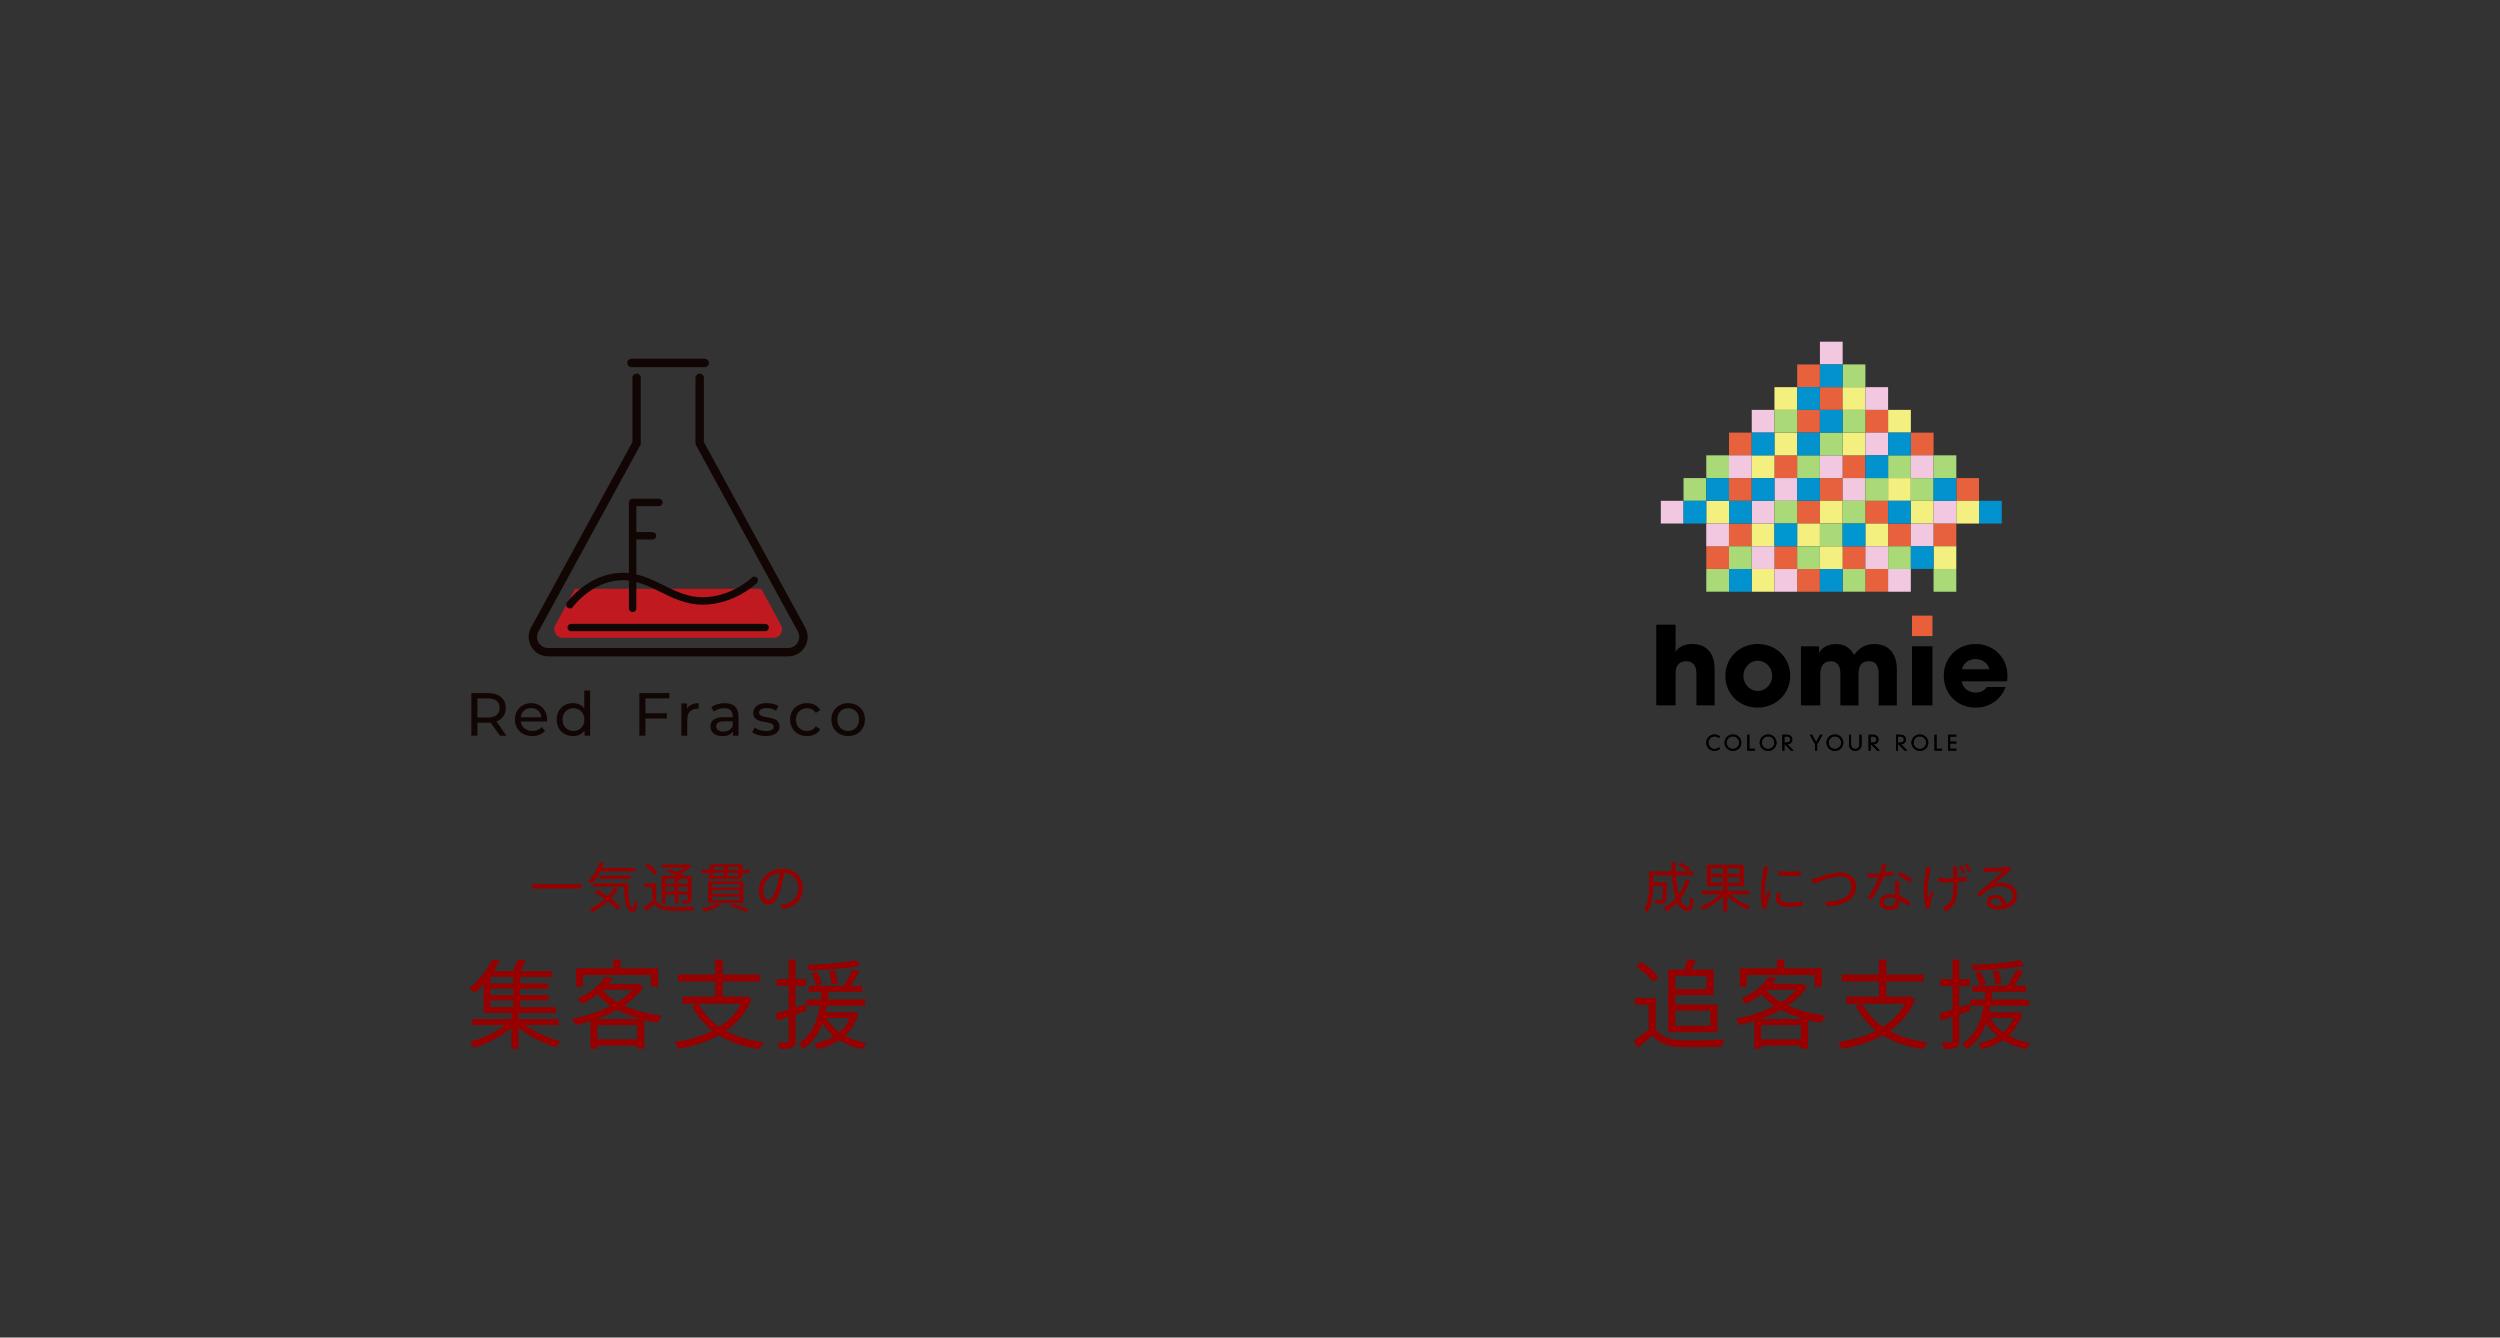 <?xml version="1.0" encoding="UTF-8"?><svg id="_レイヤー_2" xmlns="http://www.w3.org/2000/svg" viewBox="0 0 792.38 423.94"><rect x="0" y="0" width="792.38" height="423.94" fill="#333333" stroke="none"/><defs><style>.cls-1{fill:#c11920;}.cls-2{fill:#aad978;}.cls-3{fill:#f4f080;}.cls-4{isolation:isolate;}.cls-5{fill:#120605;}.cls-6{fill:#e95f3a;}.cls-7{fill:#0293cf;}.cls-8{fill:#0097d1;}.cls-9{fill:#e7613c;}.cls-10{fill:#960000;}.cls-11{fill:#f1c8df;}</style></defs><path class="cls-10" d="M524.8,326.19c1.46,2.27,4.16,3.32,7.74,3.48,3.39.12,10.28.03,13.92-.22-.25.56-.65,1.65-.75,2.36-3.39.12-9.75.19-13.17.06-4.04-.16-6.8-1.27-8.79-3.67-1.49,1.3-3.04,2.64-4.69,3.98l-1.24-2.33c1.43-.93,3.17-2.24,4.72-3.54v-7.86h-4.32v-2.17h6.59v9.91ZM523.84,311.19c-.96-1.49-3.26-3.57-5.28-4.94l1.71-1.37c1.99,1.3,4.32,3.29,5.41,4.79l-1.83,1.52ZM528.75,307.33h5.09c.4-1.09.78-2.36.99-3.32l2.61.44c-.37.99-.81,2.02-1.18,2.89h6.87v8.08h-12.15v2.95h13.36v8.76h-15.6v-19.79ZM530.99,309.29v4.19h9.88v-4.19h-9.88ZM530.99,320.32v4.81h11.09v-4.81h-11.09Z"/><path class="cls-10" d="M572.81,312.74c-1.49,2.3-3.63,4.29-6.12,5.96,3.48,1.62,7.67,2.7,12.05,3.26-.53.56-1.15,1.52-1.46,2.21-1.43-.22-2.83-.5-4.19-.84v9.07h-2.33v-.99h-12.55v1.03h-2.21v-8.79c-1.58.5-3.17.9-4.72,1.24-.22-.59-.71-1.52-1.15-2.02,4.16-.75,8.54-2.14,12.27-4.07-1.58-1.05-3.01-2.27-4.19-3.63-1.4,1.12-3.01,2.14-4.85,3.04-.34-.53-1.03-1.27-1.55-1.65,4.26-1.89,7.27-4.6,8.82-6.99l2.49.47c-.43.62-.9,1.24-1.43,1.83h9.17l.4-.09,1.55.96ZM553.64,312.71h-2.21v-5.81h11.77v-2.76h2.33v2.76h11.9v5.81h-2.3v-3.67h-21.5v3.67ZM571.81,322.99c-2.64-.75-5.09-1.71-7.3-2.92-2.05,1.15-4.26,2.11-6.52,2.92h13.83ZM570.76,329.42v-4.5h-12.55v4.5h12.55ZM559.82,313.83c1.21,1.43,2.83,2.67,4.72,3.76,1.86-1.15,3.48-2.46,4.72-3.88h-9.35l-.09.12Z"/><path class="cls-10" d="M607.05,316.75c-1.74,4.32-4.57,7.55-8.11,10,3.32,1.8,7.39,3.01,12.05,3.63-.53.5-1.15,1.52-1.46,2.18-5.03-.78-9.32-2.24-12.83-4.41-3.82,2.11-8.23,3.48-12.89,4.32-.19-.59-.81-1.68-1.24-2.17,4.38-.68,8.51-1.83,12.05-3.6-2.7-2.11-4.85-4.72-6.43-7.89l1.86-.65h-4.91v-2.27h10.38v-4.78h-11.77v-2.24h11.77v-4.72h2.36v4.72h11.84v2.24h-11.84v4.78h7.15l.44-.09,1.58.96ZM590.33,318.14c1.49,2.95,3.67,5.38,6.46,7.3,2.95-1.83,5.34-4.22,6.93-7.3h-13.39Z"/><path class="cls-10" d="M621,321.56v8.23c0,1.27-.31,1.89-1.09,2.27-.71.37-1.9.47-3.85.44-.09-.56-.37-1.49-.68-2.14,1.34.03,2.58.03,2.92,0,.37,0,.53-.09.53-.56v-7.52c-1.34.44-2.58.84-3.73,1.18l-.37-2.24c1.15-.31,2.55-.75,4.1-1.21v-7.52h-3.85v-2.14h3.85v-6.21h2.17v6.21h3.32v2.14h-3.32v6.84l3.23-1.03.31,2.08-3.54,1.18ZM640.92,321.35c-.93,2.92-2.39,5.16-4.26,6.9,1.99,1.12,4.35,1.89,6.9,2.36-.5.46-1.09,1.37-1.4,1.96-2.73-.59-5.19-1.55-7.27-2.92-1.99,1.37-4.29,2.27-6.77,2.89-.25-.47-.87-1.37-1.3-1.71,2.36-.53,4.5-1.3,6.34-2.42-1.43-1.15-2.67-2.48-3.63-4.04-1.21,3.17-3.04,6.09-6.12,8.11-.34-.53-1.06-1.27-1.58-1.62,4.44-2.77,6.12-7.58,6.87-12.09h-4.23v-1.96h4.54c.09-.84.19-1.68.25-2.45h-4.07v-1.9h11.03c.99-1.52,2.17-3.66,2.86-5.22l2.17.71c-.87,1.49-1.9,3.17-2.86,4.5h3.76v1.9h-10.66c-.06.78-.16,1.62-.25,2.45h11.81v1.96h-12.12c-.09.68-.25,1.4-.4,2.08h8.7l.4-.06,1.3.56ZM641.57,306.06c-4.19.93-10.87,1.43-16.31,1.58-.06-.53-.34-1.27-.56-1.8,5.37-.19,11.93-.71,15.53-1.52l1.34,1.74ZM627.87,308.05c.56,1.18,1.27,2.79,1.55,3.76l-1.89.65c-.28-1.05-.87-2.7-1.46-3.95l1.8-.46ZM630.79,322.65c.99,1.74,2.39,3.26,4.13,4.5,1.4-1.18,2.52-2.67,3.29-4.5h-7.42ZM632.43,312.09c-.09-1.06-.47-2.86-.81-4.23l1.83-.31c.4,1.34.78,3.08.93,4.1l-1.96.44Z"/><path class="cls-10" d="M166.37,324.89c2.92,2.24,7.42,4.16,11.34,5.13-.5.46-1.15,1.3-1.49,1.89-4.01-1.18-8.7-3.51-11.87-6.18v6.71h-2.27v-6.65c-3.17,2.7-7.83,5.1-11.77,6.34-.34-.59-1.03-1.46-1.52-1.89,3.91-.99,8.42-3.04,11.37-5.34h-10.62v-1.89h12.55v-1.93h-8.79v-9.13c-.9.96-1.86,1.93-2.92,2.8-.37-.53-1.15-1.21-1.65-1.52,3.45-2.7,5.96-6.34,7.33-9.13l2.39.46c-.56,1.06-1.21,2.14-1.96,3.26h6c.62-1.18,1.27-2.64,1.62-3.7l2.58.37c-.62,1.15-1.27,2.33-1.86,3.32h10.19v1.83h-10.13v2.08h8.92v1.65h-8.92v2.05h9.01v1.65h-9.01v2.14h11.34v1.87h-11.87v1.93h12.74v1.89h-10.72ZM162.67,309.63h-7.24v2.08h7.24v-2.08ZM162.67,313.36h-7.24v2.05h7.24v-2.05ZM155.43,319.2h7.24v-2.14h-7.24v2.14Z"/><path class="cls-10" d="M203.96,312.74c-1.49,2.3-3.63,4.29-6.12,5.96,3.48,1.62,7.67,2.7,12.05,3.26-.53.56-1.15,1.52-1.46,2.21-1.43-.22-2.83-.5-4.19-.84v9.07h-2.33v-.99h-12.55v1.03h-2.21v-8.79c-1.58.5-3.17.9-4.72,1.24-.22-.59-.71-1.52-1.15-2.02,4.16-.75,8.54-2.14,12.27-4.07-1.58-1.05-3.01-2.27-4.19-3.63-1.4,1.12-3.01,2.14-4.85,3.04-.34-.53-1.03-1.27-1.55-1.65,4.26-1.89,7.27-4.6,8.82-6.99l2.49.47c-.43.62-.9,1.24-1.43,1.83h9.17l.4-.09,1.55.96ZM184.8,312.71h-2.21v-5.81h11.77v-2.76h2.33v2.76h11.9v5.81h-2.3v-3.67h-21.5v3.67ZM202.97,322.99c-2.64-.75-5.09-1.71-7.3-2.92-2.05,1.15-4.26,2.11-6.52,2.92h13.83ZM201.91,329.42v-4.5h-12.55v4.5h12.55ZM190.98,313.83c1.21,1.43,2.83,2.67,4.72,3.76,1.86-1.15,3.48-2.46,4.72-3.88h-9.35l-.09.12Z"/><path class="cls-10" d="M238.21,316.75c-1.74,4.32-4.57,7.55-8.11,10,3.32,1.8,7.39,3.01,12.05,3.63-.53.5-1.15,1.52-1.46,2.18-5.03-.78-9.32-2.24-12.83-4.41-3.82,2.11-8.23,3.48-12.89,4.32-.19-.59-.81-1.68-1.24-2.17,4.38-.68,8.51-1.83,12.05-3.6-2.7-2.11-4.85-4.72-6.43-7.89l1.86-.65h-4.91v-2.27h10.38v-4.78h-11.77v-2.24h11.77v-4.72h2.36v4.72h11.84v2.24h-11.84v4.78h7.15l.44-.09,1.58.96ZM221.49,318.14c1.49,2.95,3.67,5.38,6.46,7.3,2.95-1.83,5.34-4.22,6.93-7.3h-13.39Z"/><path class="cls-10" d="M252.16,321.56v8.23c0,1.27-.31,1.89-1.09,2.27-.71.37-1.9.47-3.85.44-.09-.56-.37-1.49-.68-2.14,1.34.03,2.58.03,2.92,0,.37,0,.53-.09.53-.56v-7.52c-1.34.44-2.58.84-3.73,1.18l-.37-2.24c1.15-.31,2.55-.75,4.1-1.21v-7.52h-3.85v-2.14h3.85v-6.21h2.17v6.21h3.32v2.14h-3.32v6.84l3.23-1.03.31,2.08-3.54,1.18ZM272.07,321.35c-.93,2.92-2.39,5.16-4.26,6.9,1.99,1.12,4.35,1.89,6.9,2.36-.5.46-1.09,1.37-1.4,1.96-2.73-.59-5.19-1.55-7.27-2.92-1.99,1.37-4.29,2.27-6.77,2.89-.25-.47-.87-1.37-1.3-1.71,2.36-.53,4.5-1.3,6.34-2.42-1.43-1.15-2.67-2.48-3.63-4.04-1.21,3.17-3.04,6.09-6.12,8.11-.34-.53-1.06-1.27-1.58-1.62,4.44-2.77,6.12-7.58,6.87-12.09h-4.23v-1.96h4.54c.09-.84.19-1.68.25-2.45h-4.07v-1.9h11.03c.99-1.52,2.17-3.66,2.86-5.22l2.17.71c-.87,1.49-1.9,3.17-2.86,4.5h3.76v1.9h-10.66c-.06.78-.16,1.62-.25,2.45h11.81v1.96h-12.12c-.09.68-.25,1.4-.4,2.08h8.7l.4-.06,1.3.56ZM272.72,306.06c-4.19.93-10.87,1.43-16.31,1.58-.06-.53-.34-1.27-.56-1.8,5.37-.19,11.93-.71,15.53-1.52l1.34,1.74ZM259.02,308.05c.56,1.18,1.27,2.79,1.55,3.76l-1.89.65c-.28-1.05-.87-2.7-1.46-3.95l1.8-.46ZM261.94,322.65c.99,1.74,2.39,3.26,4.13,4.5,1.4-1.18,2.52-2.67,3.29-4.5h-7.42ZM263.59,312.09c-.09-1.06-.47-2.86-.81-4.23l1.83-.31c.4,1.34.78,3.08.93,4.1l-1.96.44Z"/><path class="cls-10" d="M184.19,280.25v1.39h-15.59v-1.39h15.59Z"/><path class="cls-10" d="M190.28,276.17c-.77,1.54-1.73,2.88-2.78,3.86-.26-.22-.82-.62-1.17-.82,1.67-1.37,2.99-3.57,3.69-5.97l1.32.31c-.17.53-.36,1.05-.57,1.54h10.7v1.08h-11.19ZM195.81,281.76c-.62,1.08-1.36,2.08-2.18,2.99,1.24.89,2.33,1.82,3.07,2.61l-1.01.96c-.69-.79-1.75-1.72-2.99-2.64-1.48,1.39-3.18,2.54-4.96,3.4-.19-.26-.67-.76-.94-.98,1.8-.77,3.49-1.84,4.91-3.14-1.06-.76-2.2-1.48-3.26-2.08l.91-.84c1.05.58,2.18,1.27,3.28,2.01.77-.82,1.44-1.73,1.97-2.7l1.2.41ZM199.12,279.96c.02,4.43.26,7.74,1.54,7.74.34,0,.43-.98.46-2.42.24.26.62.57.89.74-.12,2.15-.39,2.92-1.44,2.94-2.27-.02-2.63-3.21-2.73-7.9h-9.82v-1.1h11.09ZM189.99,278.59v-1.06h9.85v1.06h-9.85Z"/><path class="cls-10" d="M207.97,285.51c.82,1.29,2.3,1.86,4.31,1.92,1.87.09,5.79.03,7.83-.1-.14.29-.33.88-.4,1.25-1.91.09-5.54.12-7.43.03-2.25-.09-3.79-.69-4.84-2.04-.88.76-1.79,1.49-2.76,2.21l-.62-1.24c.82-.51,1.8-1.24,2.68-1.94v-4.41h-2.47v-1.2h3.71v5.51ZM207.4,277.3c-.53-.84-1.77-2.04-2.85-2.85l.89-.79c1.08.77,2.35,1.92,2.9,2.76l-.94.88ZM210.94,286.38h-1.2v-8.82h4.89c-1.01-.5-2.23-1.05-3.26-1.42l.81-.72c.74.26,1.58.6,2.39.95.82-.36,1.67-.86,2.35-1.36h-7.16v-1.01h8.38l.24-.07.79.6c-.91.86-2.2,1.72-3.47,2.35.5.24.94.48,1.32.69h2.16v7.55c0,.62-.14.93-.58,1.12-.45.17-1.17.19-2.32.19-.05-.31-.21-.75-.36-1.05.81.04,1.54.02,1.75.02.22,0,.29-.07.29-.29v-1.56h-2.99v2.78h-1.15v-2.78h-2.88v2.85ZM210.94,278.54v1.51h2.88v-1.51h-2.88ZM213.82,282.56v-1.56h-2.88v1.56h2.88ZM217.96,278.54h-2.99v1.51h2.99v-1.51ZM217.96,282.56v-1.56h-2.99v1.56h2.99Z"/><path class="cls-10" d="M237.59,275.65v1.06h-2.4l-.15,1.84h-10.45l.24-1.84h-2.52v-1.06h2.66l.24-1.75h10.21l-.14,1.75h2.32ZM228.51,286.93c-1.39.81-3.54,1.6-5.24,2.06-.22-.24-.65-.74-.94-.96,1.75-.36,3.81-.96,5.03-1.65l1.15.55ZM235.6,286.21h-11.11v-6.88h11.11v6.88ZM234.33,280.19h-8.6v1.15h8.6v-1.15ZM234.33,282.16h-8.6v1.18h8.6v-1.18ZM234.33,284.17h-8.6v1.2h8.6v-1.2ZM225.9,277.7h3.31c.05-.33.09-.69.14-1.06h-3.31l-.14,1.06ZM226.29,274.74l-.14.99h3.3c.05-.34.07-.67.1-.99h-3.26ZM233.84,277.7l.09-1.06h-3.4c-.05.38-.1.74-.14,1.06h3.45ZM234.09,274.74h-3.35l-.1.99h3.36l.09-.99ZM232.35,286.42c1.89.58,3.93,1.32,5.18,1.87l-1.3.69c-1.12-.55-2.99-1.27-4.88-1.89l1-.67Z"/><path class="cls-10" d="M247.27,286.8c.53-.04,1.05-.12,1.46-.21,2.18-.48,4.31-2.09,4.31-5.03,0-2.57-1.63-4.69-4.51-4.93-.22,1.58-.55,3.3-1.01,4.89-1.05,3.49-2.4,5.29-3.98,5.29s-3.04-1.75-3.04-4.55c0-3.69,3.3-6.92,7.45-6.92s6.52,2.82,6.52,6.25-2.35,5.96-6.4,6.49l-.79-1.29ZM246.16,281.23c.43-1.41.76-3.02.94-4.58-3.26.41-5.25,3.21-5.25,5.49,0,2.14,1,3.09,1.73,3.09s1.7-1.13,2.57-4Z"/><path class="cls-10" d="M535.61,279.09c-.74,2.21-1.75,4.17-3.02,5.8.63,1.68,1.42,2.66,2.3,2.66.48,0,.69-.89.81-3.18.29.29.75.58,1.1.69-.24,2.92-.7,3.76-2.01,3.76s-2.35-1.05-3.14-2.82c-1.03,1.12-2.21,2.08-3.54,2.85-.19-.26-.63-.77-.93-1.01,1.53-.82,2.85-1.89,3.95-3.18-.62-1.94-1.03-4.46-1.25-7.23h-5.92v2.23h4.38v.55c-.09,3.85-.19,5.29-.55,5.73-.26.33-.55.45-1.03.5-.43.03-1.2.03-2.04,0-.02-.39-.16-.88-.36-1.2.79.07,1.53.09,1.82.09.24,0,.41-.04.51-.19.24-.26.33-1.34.39-4.29h-3.12v.14c0,2.4-.26,5.85-1.8,8.09-.22-.26-.77-.71-1.06-.86,1.41-2.09,1.56-5.03,1.56-7.24v-4.79h7.16c-.07-.94-.08-1.91-.1-2.88h1.32c0,1,.02,1.96.07,2.88h5.54v1.25h-5.46c.17,2.28.48,4.32.94,5.96.93-1.36,1.67-2.9,2.2-4.63l1.29.33ZM532.64,273.35c1.06.53,2.4,1.36,3.07,1.96l-.79.88c-.65-.6-1.96-1.48-3.04-2.06l.76-.77Z"/><path class="cls-10" d="M548.56,283.5c1.58,1.58,4.03,3.02,6.2,3.74-.29.26-.69.76-.88,1.06-2.18-.88-4.7-2.54-6.39-4.36v5.01h-1.32v-4.93c-1.65,1.87-4.15,3.5-6.39,4.34-.17-.29-.58-.79-.86-1.05,2.23-.72,4.67-2.2,6.18-3.83h-5.75v-1.18h6.81v-1.44h-5.15v-6.78h11.72v6.78h-5.25v1.44h6.81v1.18h-5.75ZM542.31,276.96h3.86v-1.75h-3.86v1.75ZM546.17,279.77v-1.77h-3.86v1.77h3.86ZM551.39,275.21h-3.9v1.75h3.9v-1.75ZM551.39,278.01h-3.9v1.77h3.9v-1.77Z"/><path class="cls-10" d="M560.55,274.76c-.1.29-.26.84-.33,1.15-.33,1.56-.82,4.6-.82,6.51,0,.82.03,1.51.14,2.34.29-.77.67-1.77.94-2.44l.74.55c-.43,1.2-1.05,3-1.2,3.81-.05.24-.09.57-.09.76l.05.6-1.24.09c-.34-1.2-.62-3.16-.62-5.46,0-2.51.55-5.42.75-6.81.05-.39.12-.84.12-1.2l1.55.12ZM564.42,283c-.15.62-.22,1.1-.22,1.56,0,.77.51,1.53,2.85,1.53,1.53,0,2.83-.14,4.21-.45l.02,1.44c-1.05.21-2.47.34-4.24.34-2.85,0-4.12-.95-4.12-2.54,0-.62.12-1.29.28-2.01l1.24.12ZM563.76,276.06c1.85.31,5.29.24,6.99,0v1.41c-1.82.19-5.12.19-6.97,0l-.02-1.41Z"/><path class="cls-10" d="M576,278.18c1.44-.45,4.77-1.68,7.26-1.68,2.82,0,5.06,1.63,5.06,4.48,0,4.09-4.05,6.06-9.3,6.35l-.6-1.42c4.45-.12,8.39-1.46,8.39-4.95,0-1.79-1.29-3.18-3.59-3.18-2.8,0-7.12,1.87-8.46,2.4l-.63-1.51c.62-.12,1.24-.31,1.87-.5Z"/><path class="cls-10" d="M599.95,277.34c-.89.26-1.96.48-3.07.62-.84,2.4-2.35,5.36-3.71,7.19l-1.34-.69c1.42-1.65,2.87-4.36,3.64-6.35-.5.04-1,.05-1.49.05-.63,0-1.34-.02-1.97-.05l-.1-1.29c.64.09,1.36.12,2.09.12.6,0,1.24-.04,1.89-.09.26-.95.5-2.03.53-2.94l1.53.14c-.17.62-.39,1.65-.67,2.63.89-.14,1.79-.34,2.64-.62l.04,1.27ZM601.94,279.31c-.05.7-.04,1.2-.02,1.84.02.62.09,1.73.12,2.76,1.46.53,2.64,1.37,3.52,2.13l-.74,1.17c-.72-.65-1.63-1.41-2.73-1.94.02.26.02.5.02.69,0,1.36-.89,2.47-2.99,2.47-1.87,0-3.4-.77-3.4-2.46,0-1.56,1.48-2.58,3.4-2.58.57,0,1.12.05,1.61.15-.05-1.39-.14-3.05-.17-4.24h1.37ZM600.79,284.75c-.53-.15-1.12-.24-1.72-.24-1.25,0-2.08.57-2.08,1.34s.63,1.32,1.96,1.32c1.39,0,1.85-.77,1.85-1.61,0-.22,0-.5-.02-.81ZM605.32,279.77c-.91-.77-2.75-1.82-3.88-2.33l.67-1.06c1.24.55,3.18,1.65,3.98,2.27l-.77,1.13Z"/><path class="cls-10" d="M612.04,275c-.09.31-.22.77-.29,1.1-.55,2.46-1.1,6.01-.48,8.79.24-.7.58-1.73.89-2.57l.75.46c-.41,1.18-.93,2.92-1.1,3.76-.05.24-.1.55-.09.75.02.16.04.4.05.57l-1.18.15c-.33-1.05-.89-3.26-.89-5.39,0-2.76.45-5.24.65-6.66.07-.38.09-.82.09-1.12l1.6.15ZM620.43,274.74c-.05.34-.07.63-.07.99-.02.38.02,1.49.03,2.52,1.08-.09,2.11-.22,2.97-.43v1.42c-.82.14-1.85.24-2.95.31v.48c0,3.91-.02,6.7-3.6,8.82l-1.27-1c.53-.22,1.24-.65,1.67-1.06,1.82-1.58,1.91-3.5,1.91-6.76v-.41c-.65.02-1.3.03-1.94.03-.81,0-2.01-.05-2.75-.1v-1.37c.74.1,1.82.19,2.73.19.62,0,1.27-.02,1.94-.04-.03-1.05-.07-2.16-.1-2.61-.03-.36-.1-.72-.17-.99h1.61ZM622,276.89c-.26-.75-.63-1.75-.96-2.42l.82-.26c.33.63.76,1.68,1,2.37l-.86.31ZM623.58,273.68c.33.63.76,1.68,1.03,2.37l-.86.29c-.27-.77-.63-1.73-1-2.39l.82-.27Z"/><path class="cls-10" d="M637.5,275.72c-.31.21-.69.46-.94.65-.84.63-3.12,2.64-4.43,3.74.77-.26,1.54-.36,2.3-.36,2.83,0,4.88,1.72,4.88,4.02,0,2.75-2.28,4.53-5.87,4.53-2.32,0-3.74-1.03-3.74-2.44,0-1.17,1.05-2.23,2.63-2.23,2.13,0,3.28,1.43,3.5,3,1.34-.51,2.11-1.49,2.11-2.88,0-1.67-1.68-2.88-3.83-2.88-2.8,0-4.34,1.19-6.51,3.38l-1-1.01c1.41-1.17,3.59-2.99,4.58-3.81.94-.79,3.06-2.57,3.9-3.33-.89.04-4.24.19-5.12.24-.39.02-.79.04-1.15.1l-.03-1.43c.38.05.86.05,1.2.05.88,0,4.91-.12,5.8-.21.5-.05.74-.09.93-.14l.79,1ZM634.57,286.97c-.15-1.34-.96-2.27-2.25-2.27-.77,0-1.36.46-1.36,1.05,0,.84.98,1.32,2.25,1.32.48,0,.94-.03,1.36-.1Z"/><rect class="cls-9" x="548.01" y="165.93" width="7.2" height="7.2" transform="translate(382.07 721.15) rotate(-90)"/><rect class="cls-9" x="562.42" y="173.14" width="7.2" height="7.2" transform="translate(742.76 -389.28) rotate(90)"/><rect class="cls-9" x="548.01" y="151.53" width="7.2" height="7.2" transform="translate(396.48 706.74) rotate(-90)"/><rect class="cls-9" x="540.8" y="173.14" width="7.2" height="7.2" transform="translate(721.15 -367.67) rotate(90)"/><rect class="cls-9" x="548.01" y="137.12" width="7.2" height="7.2" transform="translate(410.89 692.33) rotate(-90)"/><rect class="cls-9" x="562.42" y="144.32" width="7.2" height="7.2" transform="translate(713.94 -418.1) rotate(90)"/><rect class="cls-9" x="569.62" y="129.91" width="7.2" height="7.2" transform="translate(439.71 706.74) rotate(-90)"/><rect class="cls-9" x="569.62" y="158.73" width="7.2" height="7.2" transform="translate(410.89 735.56) rotate(-90)"/><rect class="cls-9" x="569.62" y="115.5" width="7.2" height="7.2" transform="translate(454.12 692.33) rotate(-90)"/><rect class="cls-9" x="576.83" y="122.71" width="7.2" height="7.2" transform="translate(454.12 706.74) rotate(-90)"/><rect class="cls-9" x="576.83" y="151.53" width="7.2" height="7.2" transform="translate(425.3 735.56) rotate(-90)"/><rect class="cls-9" x="591.24" y="129.91" width="7.2" height="7.2" transform="translate(728.35 -461.32) rotate(90)"/><rect class="cls-9" x="598.44" y="165.93" width="7.2" height="7.2" transform="translate(432.51 771.58) rotate(-90)"/><rect class="cls-9" x="612.85" y="165.93" width="7.2" height="7.2" transform="translate(785.99 -446.91) rotate(90)"/><rect class="cls-9" x="591.24" y="158.73" width="7.2" height="7.2" transform="translate(757.17 -432.51) rotate(90)"/><rect class="cls-9" x="605.64" y="137.12" width="7.2" height="7.2" transform="translate(468.53 749.97) rotate(-90)"/><rect class="cls-9" x="620.05" y="151.53" width="7.2" height="7.2" transform="translate(468.53 778.78) rotate(-90)"/><rect class="cls-9" x="584.03" y="173.14" width="7.2" height="7.2" transform="translate(764.38 -410.89) rotate(90)"/><rect class="cls-9" x="591.24" y="180.34" width="7.2" height="7.2" transform="translate(410.89 778.78) rotate(-90)"/><rect class="cls-9" x="569.62" y="180.34" width="7.2" height="7.2" transform="translate(389.28 757.17) rotate(-90)"/><rect class="cls-9" x="584.03" y="144.32" width="7.2" height="7.2" transform="translate(735.56 -439.71) rotate(90)"/><rect class="cls-3" x="562.42" y="122.71" width="7.2" height="7.2" transform="translate(439.71 692.33) rotate(-90)"/><rect class="cls-3" x="555.21" y="165.93" width="7.2" height="7.2" transform="translate(389.28 728.35) rotate(-90)"/><rect class="cls-3" x="540.8" y="158.73" width="7.2" height="7.2" transform="translate(706.74 -382.07) rotate(90)"/><rect class="cls-3" x="562.42" y="137.12" width="7.2" height="7.2" transform="translate(425.3 706.74) rotate(-90)"/><rect class="cls-3" x="569.62" y="165.93" width="7.2" height="7.2" transform="translate(742.76 -403.69) rotate(90)"/><rect class="cls-3" x="576.83" y="173.14" width="7.2" height="7.2" transform="translate(757.17 -403.69) rotate(90)"/><rect class="cls-3" x="576.83" y="158.73" width="7.2" height="7.2" transform="translate(742.76 -418.1) rotate(90)"/><rect class="cls-3" x="598.44" y="129.91" width="7.2" height="7.2" transform="translate(735.56 -468.53) rotate(90)"/><rect class="cls-3" x="591.24" y="165.93" width="7.2" height="7.2" transform="translate(425.3 764.38) rotate(-90)"/><rect class="cls-3" x="598.44" y="151.53" width="7.2" height="7.2" transform="translate(446.91 757.17) rotate(-90)"/><rect class="cls-3" x="605.64" y="158.73" width="7.2" height="7.2" transform="translate(771.58 -446.91) rotate(90)"/><rect class="cls-3" x="612.85" y="173.14" width="7.2" height="7.2" transform="translate(439.71 793.19) rotate(-90)"/><rect class="cls-3" x="620.05" y="158.73" width="7.2" height="7.2" transform="translate(461.32 785.99) rotate(-90)"/><rect class="cls-3" x="584.03" y="122.71" width="7.2" height="7.2" transform="translate(461.32 713.94) rotate(-90)"/><rect class="cls-3" x="555.21" y="180.34" width="7.2" height="7.2" transform="translate(374.87 742.76) rotate(-90)"/><rect class="cls-3" x="584.03" y="137.12" width="7.2" height="7.2" transform="translate(446.91 728.35) rotate(-90)"/><rect class="cls-3" x="555.21" y="144.32" width="7.2" height="7.2" transform="translate(706.74 -410.89) rotate(90)"/><rect class="cls-11" x="555.21" y="158.73" width="7.2" height="7.2" transform="translate(721.15 -396.48) rotate(90)"/><rect class="cls-11" x="555.21" y="129.91" width="7.2" height="7.2" transform="translate(692.33 -425.3) rotate(90)"/><rect class="cls-11" x="555.21" y="173.14" width="7.2" height="7.2" transform="translate(735.56 -382.07) rotate(90)"/><rect class="cls-11" x="562.42" y="151.53" width="7.2" height="7.2" transform="translate(410.89 721.15) rotate(-90)"/><rect class="cls-11" x="540.8" y="165.93" width="7.2" height="7.2" transform="translate(374.87 713.94) rotate(-90)"/><rect class="cls-11" x="576.83" y="144.32" width="7.2" height="7.2" transform="translate(728.35 -432.51) rotate(90)"/><rect class="cls-11" x="591.24" y="122.71" width="7.2" height="7.2" transform="translate(468.53 721.15) rotate(-90)"/><rect class="cls-11" x="605.64" y="165.93" width="7.2" height="7.2" transform="translate(439.71 778.78) rotate(-90)"/><rect class="cls-11" x="591.24" y="173.14" width="7.2" height="7.2" transform="translate(771.58 -418.1) rotate(90)"/><rect class="cls-11" x="612.85" y="158.73" width="7.2" height="7.2" transform="translate(778.78 -454.12) rotate(90)"/><rect class="cls-11" x="591.24" y="137.12" width="7.2" height="7.2" transform="translate(454.12 735.56) rotate(-90)"/><rect class="cls-11" x="605.64" y="144.32" width="7.2" height="7.2" transform="translate(757.17 -461.32) rotate(90)"/><rect class="cls-11" x="598.44" y="180.34" width="7.2" height="7.2" transform="translate(418.1 785.99) rotate(-90)"/><rect class="cls-11" x="562.42" y="180.34" width="7.2" height="7.2" transform="translate(382.07 749.97) rotate(-90)"/><rect class="cls-11" x="584.03" y="151.53" width="7.2" height="7.2" transform="translate(432.51 742.76) rotate(-90)"/><rect class="cls-11" x="548.01" y="144.32" width="7.2" height="7.2" transform="translate(699.53 -403.69) rotate(90)"/><rect class="cls-11" x="526.4" y="158.73" width="7.2" height="7.2" transform="translate(367.67 692.33) rotate(-90)"/><rect class="cls-11" x="576.83" y="108.3" width="7.2" height="7.2" transform="translate(468.53 692.33) rotate(-90)"/><rect class="cls-2" x="562.42" y="129.91" width="7.2" height="7.2" transform="translate(699.53 -432.51) rotate(90)"/><rect class="cls-2" x="548.01" y="173.14" width="7.2" height="7.2" transform="translate(728.35 -374.87) rotate(90)"/><rect class="cls-2" x="562.42" y="158.73" width="7.2" height="7.2" transform="translate(728.35 -403.69) rotate(90)"/><rect class="cls-2" x="569.62" y="173.14" width="7.2" height="7.2" transform="translate(396.48 749.97) rotate(-90)"/><rect class="cls-2" x="569.62" y="144.32" width="7.2" height="7.2" transform="translate(425.3 721.15) rotate(-90)"/><rect class="cls-2" x="576.83" y="165.93" width="7.2" height="7.2" transform="translate(410.89 749.97) rotate(-90)"/><rect class="cls-2" x="576.83" y="137.12" width="7.2" height="7.2" transform="translate(439.71 721.15) rotate(-90)"/><rect class="cls-2" x="598.44" y="173.14" width="7.2" height="7.2" transform="translate(778.78 -425.3) rotate(90)"/><rect class="cls-2" x="591.24" y="151.53" width="7.2" height="7.2" transform="translate(439.71 749.97) rotate(-90)"/><rect class="cls-2" x="605.64" y="151.53" width="7.2" height="7.2" transform="translate(454.12 764.38) rotate(-90)"/><rect class="cls-2" x="612.85" y="144.32" width="7.2" height="7.2" transform="translate(764.38 -468.53) rotate(90)"/><rect class="cls-2" x="598.44" y="144.32" width="7.2" height="7.2" transform="translate(749.97 -454.12) rotate(90)"/><rect class="cls-2" x="584.03" y="129.91" width="7.2" height="7.2" transform="translate(721.15 -454.12) rotate(90)"/><rect class="cls-2" x="584.03" y="115.5" width="7.2" height="7.2" transform="translate(706.74 -468.53) rotate(90)"/><rect class="cls-2" x="612.85" y="180.34" width="7.2" height="7.2" transform="translate(432.51 800.4) rotate(-90)"/><rect class="cls-2" x="584.03" y="180.34" width="7.2" height="7.2" transform="translate(771.58 -403.69) rotate(90)"/><rect class="cls-2" x="540.8" y="180.34" width="7.2" height="7.2" transform="translate(728.35 -360.46) rotate(90)"/><rect class="cls-2" x="584.03" y="158.73" width="7.2" height="7.2" transform="translate(749.97 -425.3) rotate(90)"/><rect class="cls-2" x="540.8" y="144.32" width="7.2" height="7.2" transform="translate(692.33 -396.48) rotate(90)"/><rect class="cls-2" x="533.6" y="151.53" width="7.2" height="7.2" transform="translate(692.33 -382.07) rotate(90)"/><rect class="cls-8" x="562.42" y="165.93" width="7.2" height="7.2" transform="translate(396.48 735.56) rotate(-90)"/><rect class="cls-8" x="584.03" y="165.93" width="7.2" height="7.2" transform="translate(418.1 757.17) rotate(-90)"/><rect class="cls-7" x="540.8" y="151.53" width="7.2" height="7.2" transform="translate(389.28 699.53) rotate(-90)"/><rect class="cls-7" x="555.21" y="151.53" width="7.2" height="7.2" transform="translate(403.69 713.94) rotate(-90)"/><rect class="cls-7" x="548.01" y="158.73" width="7.2" height="7.2" transform="translate(713.94 -389.28) rotate(90)"/><rect class="cls-7" x="555.21" y="137.12" width="7.2" height="7.2" transform="translate(418.1 699.53) rotate(-90)"/><rect class="cls-7" x="569.62" y="137.12" width="7.2" height="7.2" transform="translate(713.94 -432.51) rotate(90)"/><rect class="cls-7" x="569.62" y="122.71" width="7.2" height="7.2" transform="translate(699.53 -446.91) rotate(90)"/><rect class="cls-7" x="576.83" y="129.91" width="7.2" height="7.2" transform="translate(713.94 -446.91) rotate(90)"/><rect class="cls-7" x="576.83" y="115.5" width="7.2" height="7.2" transform="translate(699.54 -461.32) rotate(90)"/><rect class="cls-7" x="598.44" y="158.73" width="7.2" height="7.2" transform="translate(764.38 -439.71) rotate(90)"/><rect class="cls-7" x="612.85" y="151.53" width="7.2" height="7.2" transform="translate(461.32 771.58) rotate(-90)"/><rect class="cls-7" x="598.44" y="137.12" width="7.2" height="7.2" transform="translate(461.32 742.76) rotate(-90)"/><rect class="cls-7" x="627.26" y="158.73" width="7.2" height="7.2" transform="translate(468.53 793.19) rotate(-90)"/><rect class="cls-7" x="591.24" y="144.32" width="7.2" height="7.2" transform="translate(742.76 -446.91) rotate(90)"/><rect class="cls-7" x="548.01" y="180.34" width="7.2" height="7.2" transform="translate(367.67 735.56) rotate(-90)"/><rect class="cls-7" x="576.83" y="180.34" width="7.2" height="7.2" transform="translate(396.48 764.38) rotate(-90)"/><rect class="cls-7" x="533.6" y="158.73" width="7.2" height="7.2" transform="translate(374.87 699.53) rotate(-90)"/><rect class="cls-7" x="605.64" y="173.14" width="7.2" height="7.2" transform="translate(785.99 -432.51) rotate(90)"/><rect class="cls-7" x="569.62" y="151.53" width="7.2" height="7.2" transform="translate(728.35 -418.1) rotate(90)"/><path d="M544.76,233.91c-.36-.32-.81-.52-1.3-.52-1.05,0-1.99.84-1.99,2s.96,2,1.99,2c.56,0,.99-.2,1.34-.54l.4.46c-.45.41-1.11.67-1.74.67-1.71,0-2.66-1.35-2.66-2.59s.96-2.59,2.66-2.59c.67,0,1.32.27,1.73.64l-.43.47Z"/><path d="M549.25,232.8c1.71,0,2.66,1.35,2.66,2.59s-.96,2.59-2.66,2.59-2.66-1.35-2.66-2.59.96-2.59,2.66-2.59ZM549.25,237.38c1.02,0,1.99-.81,1.99-2s-.96-2-1.99-2-1.99.81-1.99,2,.96,2,1.99,2Z"/><path d="M553.83,232.88h.63v4.43h1.76v.59h-2.4v-5.02Z"/><path d="M560.4,232.8c1.71,0,2.66,1.35,2.66,2.59s-.96,2.59-2.66,2.59-2.66-1.35-2.66-2.59.96-2.59,2.66-2.59ZM560.4,237.38c1.02,0,1.99-.81,1.99-2s-.96-2-1.99-2-1.99.81-1.99,2,.96,2,1.99,2Z"/><path d="M565.56,235.76v2.14h-.63v-5.02h1.45c.96,0,1.69.56,1.69,1.52,0,.9-.71,1.45-1.53,1.5l1.96,2h-.89l-2.04-2.14ZM565.56,235.37c.09,0,.18,0,.56,0,.97,0,1.31-.42,1.31-.97,0-.59-.4-.97-1.06-.97h-.8v1.94Z"/><path d="M576.9,232.88h.74l-1.7,3.02v2h-.63v-2l-1.7-3.02h.74l1.28,2.35,1.28-2.35Z"/><path d="M581.57,232.8c1.71,0,2.66,1.35,2.66,2.59s-.96,2.59-2.66,2.59-2.66-1.35-2.66-2.59.96-2.59,2.66-2.59ZM581.57,237.38c1.02,0,1.99-.81,1.99-2s-.96-2-1.99-2-1.99.81-1.99,2,.96,2,1.99,2Z"/><path d="M586.06,232.88h.63v3.01c0,.82.46,1.49,1.34,1.49s1.34-.67,1.34-1.49v-3.01h.63v3.2c0,1.08-.82,1.9-1.98,1.9s-1.96-.82-1.96-1.9v-3.2Z"/><path d="M592.89,235.76v2.14h-.63v-5.02h1.45c.96,0,1.69.56,1.69,1.52,0,.9-.71,1.45-1.53,1.5l1.96,2h-.89l-2.04-2.14ZM592.89,235.37c.09,0,.18,0,.56,0,.97,0,1.31-.42,1.31-.97,0-.59-.4-.97-1.06-.97h-.8v1.94Z"/><path d="M601.57,235.76v2.14h-.63v-5.02h1.45c.96,0,1.69.56,1.69,1.52,0,.9-.71,1.45-1.53,1.5l1.96,2h-.89l-2.04-2.14ZM601.57,235.37c.09,0,.18,0,.56,0,.97,0,1.31-.42,1.31-.97,0-.59-.4-.97-1.06-.97h-.8v1.94Z"/><path d="M608.51,232.8c1.71,0,2.66,1.35,2.66,2.59s-.96,2.59-2.66,2.59-2.66-1.35-2.66-2.59.96-2.59,2.66-2.59ZM608.51,237.38c1.02,0,1.99-.81,1.99-2s-.96-2-1.99-2-1.99.81-1.99,2,.96,2,1.99,2Z"/><path d="M613.16,232.88h.63v4.43h1.76v.59h-2.4v-5.02Z"/><path d="M617.46,232.88h2.6v.59h-1.96v1.59h1.96v.59h-1.96v1.65h1.96v.59h-2.6v-5.02Z"/><path d="M544.76,233.91c-.36-.32-.81-.52-1.3-.52-1.05,0-1.99.84-1.99,2s.96,2,1.99,2c.56,0,.99-.2,1.34-.54l.4.46c-.45.41-1.11.67-1.74.67-1.71,0-2.66-1.35-2.66-2.59s.96-2.59,2.66-2.59c.67,0,1.32.27,1.73.64l-.43.47Z"/><path d="M549.25,232.8c1.71,0,2.66,1.35,2.66,2.59s-.96,2.59-2.66,2.59-2.66-1.35-2.66-2.59.96-2.59,2.66-2.59ZM549.25,237.38c1.02,0,1.99-.81,1.99-2s-.96-2-1.99-2-1.99.81-1.99,2,.96,2,1.99,2Z"/><path d="M553.83,232.88h.63v4.43h1.76v.59h-2.4v-5.02Z"/><path d="M560.4,232.8c1.71,0,2.66,1.35,2.66,2.59s-.96,2.59-2.66,2.59-2.66-1.35-2.66-2.59.96-2.59,2.66-2.59ZM560.4,237.38c1.02,0,1.99-.81,1.99-2s-.96-2-1.99-2-1.99.81-1.99,2,.96,2,1.99,2Z"/><path d="M565.56,235.76v2.14h-.63v-5.02h1.45c.96,0,1.69.56,1.69,1.52,0,.9-.71,1.45-1.53,1.5l1.96,2h-.89l-2.04-2.14ZM565.56,235.37c.09,0,.18,0,.56,0,.97,0,1.31-.42,1.31-.97,0-.59-.4-.97-1.06-.97h-.8v1.94Z"/><path d="M576.9,232.88h.74l-1.7,3.02v2h-.63v-2l-1.7-3.02h.74l1.28,2.35,1.28-2.35Z"/><path d="M581.57,232.8c1.71,0,2.66,1.35,2.66,2.59s-.96,2.59-2.66,2.59-2.66-1.35-2.66-2.59.96-2.59,2.66-2.59ZM581.57,237.38c1.02,0,1.99-.81,1.99-2s-.96-2-1.99-2-1.99.81-1.99,2,.96,2,1.99,2Z"/><path d="M586.06,232.88h.63v3.01c0,.82.46,1.49,1.34,1.49s1.34-.67,1.34-1.49v-3.01h.63v3.2c0,1.08-.82,1.9-1.98,1.9s-1.96-.82-1.96-1.9v-3.2Z"/><path d="M592.89,235.76v2.14h-.63v-5.02h1.45c.96,0,1.69.56,1.69,1.52,0,.9-.71,1.45-1.53,1.5l1.96,2h-.89l-2.04-2.14ZM592.89,235.37c.09,0,.18,0,.56,0,.97,0,1.31-.42,1.31-.97,0-.59-.4-.97-1.06-.97h-.8v1.94Z"/><path d="M601.57,235.76v2.14h-.63v-5.02h1.45c.96,0,1.69.56,1.69,1.52,0,.9-.71,1.45-1.53,1.5l1.96,2h-.89l-2.04-2.14ZM601.57,235.37c.09,0,.18,0,.56,0,.97,0,1.31-.42,1.31-.97,0-.59-.4-.97-1.06-.97h-.8v1.94Z"/><path d="M608.51,232.8c1.71,0,2.66,1.35,2.66,2.59s-.96,2.59-2.66,2.59-2.66-1.35-2.66-2.59.96-2.59,2.66-2.59ZM608.51,237.38c1.02,0,1.99-.81,1.99-2s-.96-2-1.99-2-1.99.81-1.99,2,.96,2,1.99,2Z"/><path d="M613.16,232.88h.63v4.43h1.76v.59h-2.4v-5.02Z"/><path d="M617.46,232.88h2.6v.59h-1.96v1.59h1.96v.59h-1.96v1.65h1.96v.59h-2.6v-5.02Z"/><rect class="cls-6" x="606.01" y="195.11" width="6.48" height="6.48" transform="translate(807.6 -410.89) rotate(90)"/><path d="M537.68,223.57v-10.03c0-2.52-1.05-3.96-3.19-3.96s-3.41,1.3-3.41,3.71v10.27h-6.12v-25.58h6.12v8.65c.84-1.58,2.91-2.52,5.22-2.52,4.45,0,7.15,2.8,7.15,7.88v11.57h-5.76Z"/><path d="M557.13,224.29c-5.8,0-10.27-4.27-10.27-10.09s4.57-10.09,10.27-10.09,10.27,4.27,10.27,10.02-4.53,10.15-10.27,10.15ZM561.7,214.21c0-2.53-1.92-4.79-4.6-4.79-2.51,0-4.53,2.19-4.53,4.79s1.99,4.79,4.57,4.79,4.57-2.26,4.57-4.79Z"/><path d="M595.44,223.57v-9.82c0-3.05-1.1-4.17-3.1-4.17-2.21,0-3.27,1.33-3.27,3.89v10.1h-5.76v-10.06c0-2.52-1.03-3.92-3.03-3.92-2.28,0-3.34,1.47-3.34,4.17v9.82h-6.12v-18.73h5.74v2.01h.07c1.02-1.82,2.98-2.73,5.47-2.73s4.38,1.26,5.61,3.47c1.4-2.21,3.61-3.47,6.28-3.47,4.35,0,7.22,2.66,7.22,8.09v11.36h-5.76Z"/><rect x="606.01" y="204.84" width="6.48" height="18.73"/><path d="M629.74,217.75c-.93,1.19-1.93,1.77-3.49,1.77-2.35,0-4.18-1.43-4.49-3.58h14.36c.09-.58.15-1.18.15-1.81,0-5.74-4.45-10.02-10.09-10.02s-10.09,4.21-10.09,10.09,4.39,10.09,10.09,10.09c4.41,0,8.09-2.57,9.49-6.54h-5.93ZM626.14,208.89c2.21,0,3.94,1.3,4.39,3.24h-8.7c.45-2.01,2.25-3.24,4.32-3.24Z"/><g id="_グループ_5"><g id="Red" class="cls-4"><g class="cls-4"><path class="cls-5" d="M158.42,233.18l-2.91-4.15c-.27.02-.56.04-.85.04h-3.34v4.11h-1.93v-13.51h5.27c3.51,0,5.64,1.78,5.64,4.71,0,2.08-1.08,3.59-2.97,4.27l3.2,4.54h-2.1ZM158.36,224.38c0-1.93-1.29-3.03-3.76-3.03h-3.28v6.08h3.28c2.47,0,3.76-1.12,3.76-3.05Z"/><path class="cls-5" d="M173.36,228.69h-8.3c.23,1.8,1.68,2.99,3.71,2.99,1.2,0,2.2-.41,2.95-1.24l1.02,1.2c-.93,1.08-2.34,1.66-4.03,1.66-3.3,0-5.5-2.18-5.5-5.23s2.18-5.21,5.13-5.21,5.06,2.12,5.06,5.27c0,.15-.02.39-.04.56ZM165.06,227.35h6.56c-.19-1.72-1.49-2.93-3.28-2.93s-3.09,1.2-3.28,2.93Z"/><path class="cls-5" d="M187.04,218.86v14.32h-1.78v-1.62c-.83,1.16-2.14,1.74-3.65,1.74-2.99,0-5.17-2.1-5.17-5.23s2.18-5.21,5.17-5.21c1.45,0,2.72.54,3.57,1.64v-5.64h1.85ZM185.21,228.07c0-2.18-1.49-3.59-3.44-3.59s-3.46,1.41-3.46,3.59,1.49,3.61,3.46,3.61,3.44-1.43,3.44-3.61Z"/></g></g><g id="Frasco" class="cls-4"><g class="cls-4"><path class="cls-5" d="M204.57,221.35v4.71h6.78v1.66h-6.78v5.46h-1.93v-13.51h9.54v1.68h-7.6Z"/><path class="cls-5" d="M221.46,222.86v1.79c-.15-.02-.29-.02-.42-.02-1.99,0-3.22,1.22-3.22,3.46v5.1h-1.85v-10.23h1.78v1.72c.66-1.2,1.93-1.81,3.73-1.81Z"/><path class="cls-5" d="M234.08,227.01v6.18h-1.76v-1.35c-.62.93-1.76,1.47-3.36,1.47-2.32,0-3.78-1.24-3.78-3.01,0-1.64,1.06-2.99,4.11-2.99h2.93v-.37c0-1.56-.91-2.47-2.74-2.47-1.22,0-2.45.42-3.24,1.1l-.77-1.39c1.06-.85,2.59-1.31,4.23-1.31,2.8,0,4.38,1.35,4.38,4.15ZM232.23,230.06v-1.43h-2.86c-1.83,0-2.36.71-2.36,1.58,0,1.02.85,1.66,2.26,1.66s2.49-.64,2.95-1.81Z"/><path class="cls-5" d="M238.42,232.1l.77-1.47c.87.62,2.26,1.06,3.59,1.06,1.72,0,2.43-.52,2.43-1.39,0-2.3-6.47-.31-6.47-4.38,0-1.83,1.64-3.07,4.27-3.07,1.33,0,2.84.35,3.73.93l-.79,1.47c-.93-.6-1.95-.81-2.95-.81-1.62,0-2.41.6-2.41,1.41,0,2.41,6.49.44,6.49,4.42,0,1.85-1.7,3.03-4.42,3.03-1.7,0-3.38-.52-4.23-1.2Z"/><path class="cls-5" d="M250.41,228.07c0-3.05,2.26-5.21,5.4-5.21,1.83,0,3.36.75,4.17,2.18l-1.41.91c-.66-1-1.66-1.47-2.78-1.47-2.01,0-3.51,1.41-3.51,3.59s1.51,3.61,3.51,3.61c1.12,0,2.12-.46,2.78-1.47l1.41.89c-.81,1.43-2.34,2.2-4.17,2.2-3.15,0-5.4-2.18-5.4-5.23Z"/><path class="cls-5" d="M263.51,228.07c0-3.05,2.26-5.21,5.33-5.21s5.31,2.16,5.31,5.21-2.24,5.23-5.31,5.23-5.33-2.18-5.33-5.23ZM272.28,228.07c0-2.18-1.47-3.59-3.44-3.59s-3.46,1.41-3.46,3.59,1.49,3.61,3.46,3.61,3.44-1.43,3.44-3.61Z"/></g></g></g><path class="cls-1" d="M241.29,186.61l6.23,11.5c1.04,1.8-.26,4.05-2.34,4.05h-66.81c-2.08,0-3.38-2.25-2.34-4.05l6.23-11.5h59.03Z"/><path class="cls-5" d="M180.6,192.86c-.24,0-.48-.07-.68-.22-.52-.38-.64-1.11-.27-1.63.26-.36,6.52-8.89,16.77-9.44,5.32-.28,9.71,1.86,13.94,3.94,3.97,1.95,7.72,3.79,12.24,3.79,9.24,0,15.61-6.15,15.67-6.21.46-.45,1.2-.45,1.66.02s.45,1.2-.02,1.66c-.29.28-7.12,6.88-17.31,6.88-5.06,0-9.23-2.05-13.27-4.03-4.15-2.04-8.05-3.96-12.79-3.7-9.11.49-14.94,8.39-15,8.47-.23.32-.59.48-.95.48Z"/><path class="cls-5" d="M223.38,116.36h-23.23c-.74,0-1.33-.6-1.33-1.33s.6-1.33,1.33-1.33h23.23c.74,0,1.33.6,1.33,1.33s-.6,1.33-1.33,1.33Z"/><path class="cls-5" d="M200.51,194c-.65,0-1.17-.52-1.17-1.17v-33.58c0-.65.52-1.17,1.17-1.17h8.33c.65,0,1.17.52,1.17,1.17s-.52,1.17-1.17,1.17h-7.15v32.41c0,.65-.52,1.17-1.17,1.17Z"/><path class="cls-5" d="M206.83,170.99h-6.32c-.65,0-1.17-.52-1.17-1.17s.52-1.17,1.17-1.17h6.32c.65,0,1.17.52,1.17,1.17s-.52,1.17-1.17,1.17Z"/><path class="cls-5" d="M242.51,200.07h-61.48c-.65,0-1.17-.52-1.17-1.17s.52-1.17,1.17-1.17h61.48c.65,0,1.17.52,1.17,1.17s-.52,1.17-1.17,1.17Z"/><path class="cls-5" d="M249.8,208.04h-76.06c-2.22,0-4.22-1.15-5.34-3.07-1.12-1.92-1.13-4.22-.04-6.16l32.08-58.68v-20.39c0-.74.6-1.33,1.33-1.33s1.33.6,1.33,1.33v21.07l-32.41,59.3c-.63,1.12-.63,2.43.01,3.52.64,1.09,1.77,1.75,3.04,1.75h76.06c1.26,0,2.4-.65,3.04-1.75.64-1.09.65-2.4.02-3.5l-32.42-59.32v-21.07c0-.74.6-1.33,1.33-1.33s1.33.6,1.33,1.33v20.39l32.09,58.7c1.09,1.92,1.07,4.22-.05,6.14s-3.11,3.07-5.34,3.07Z"/></svg>